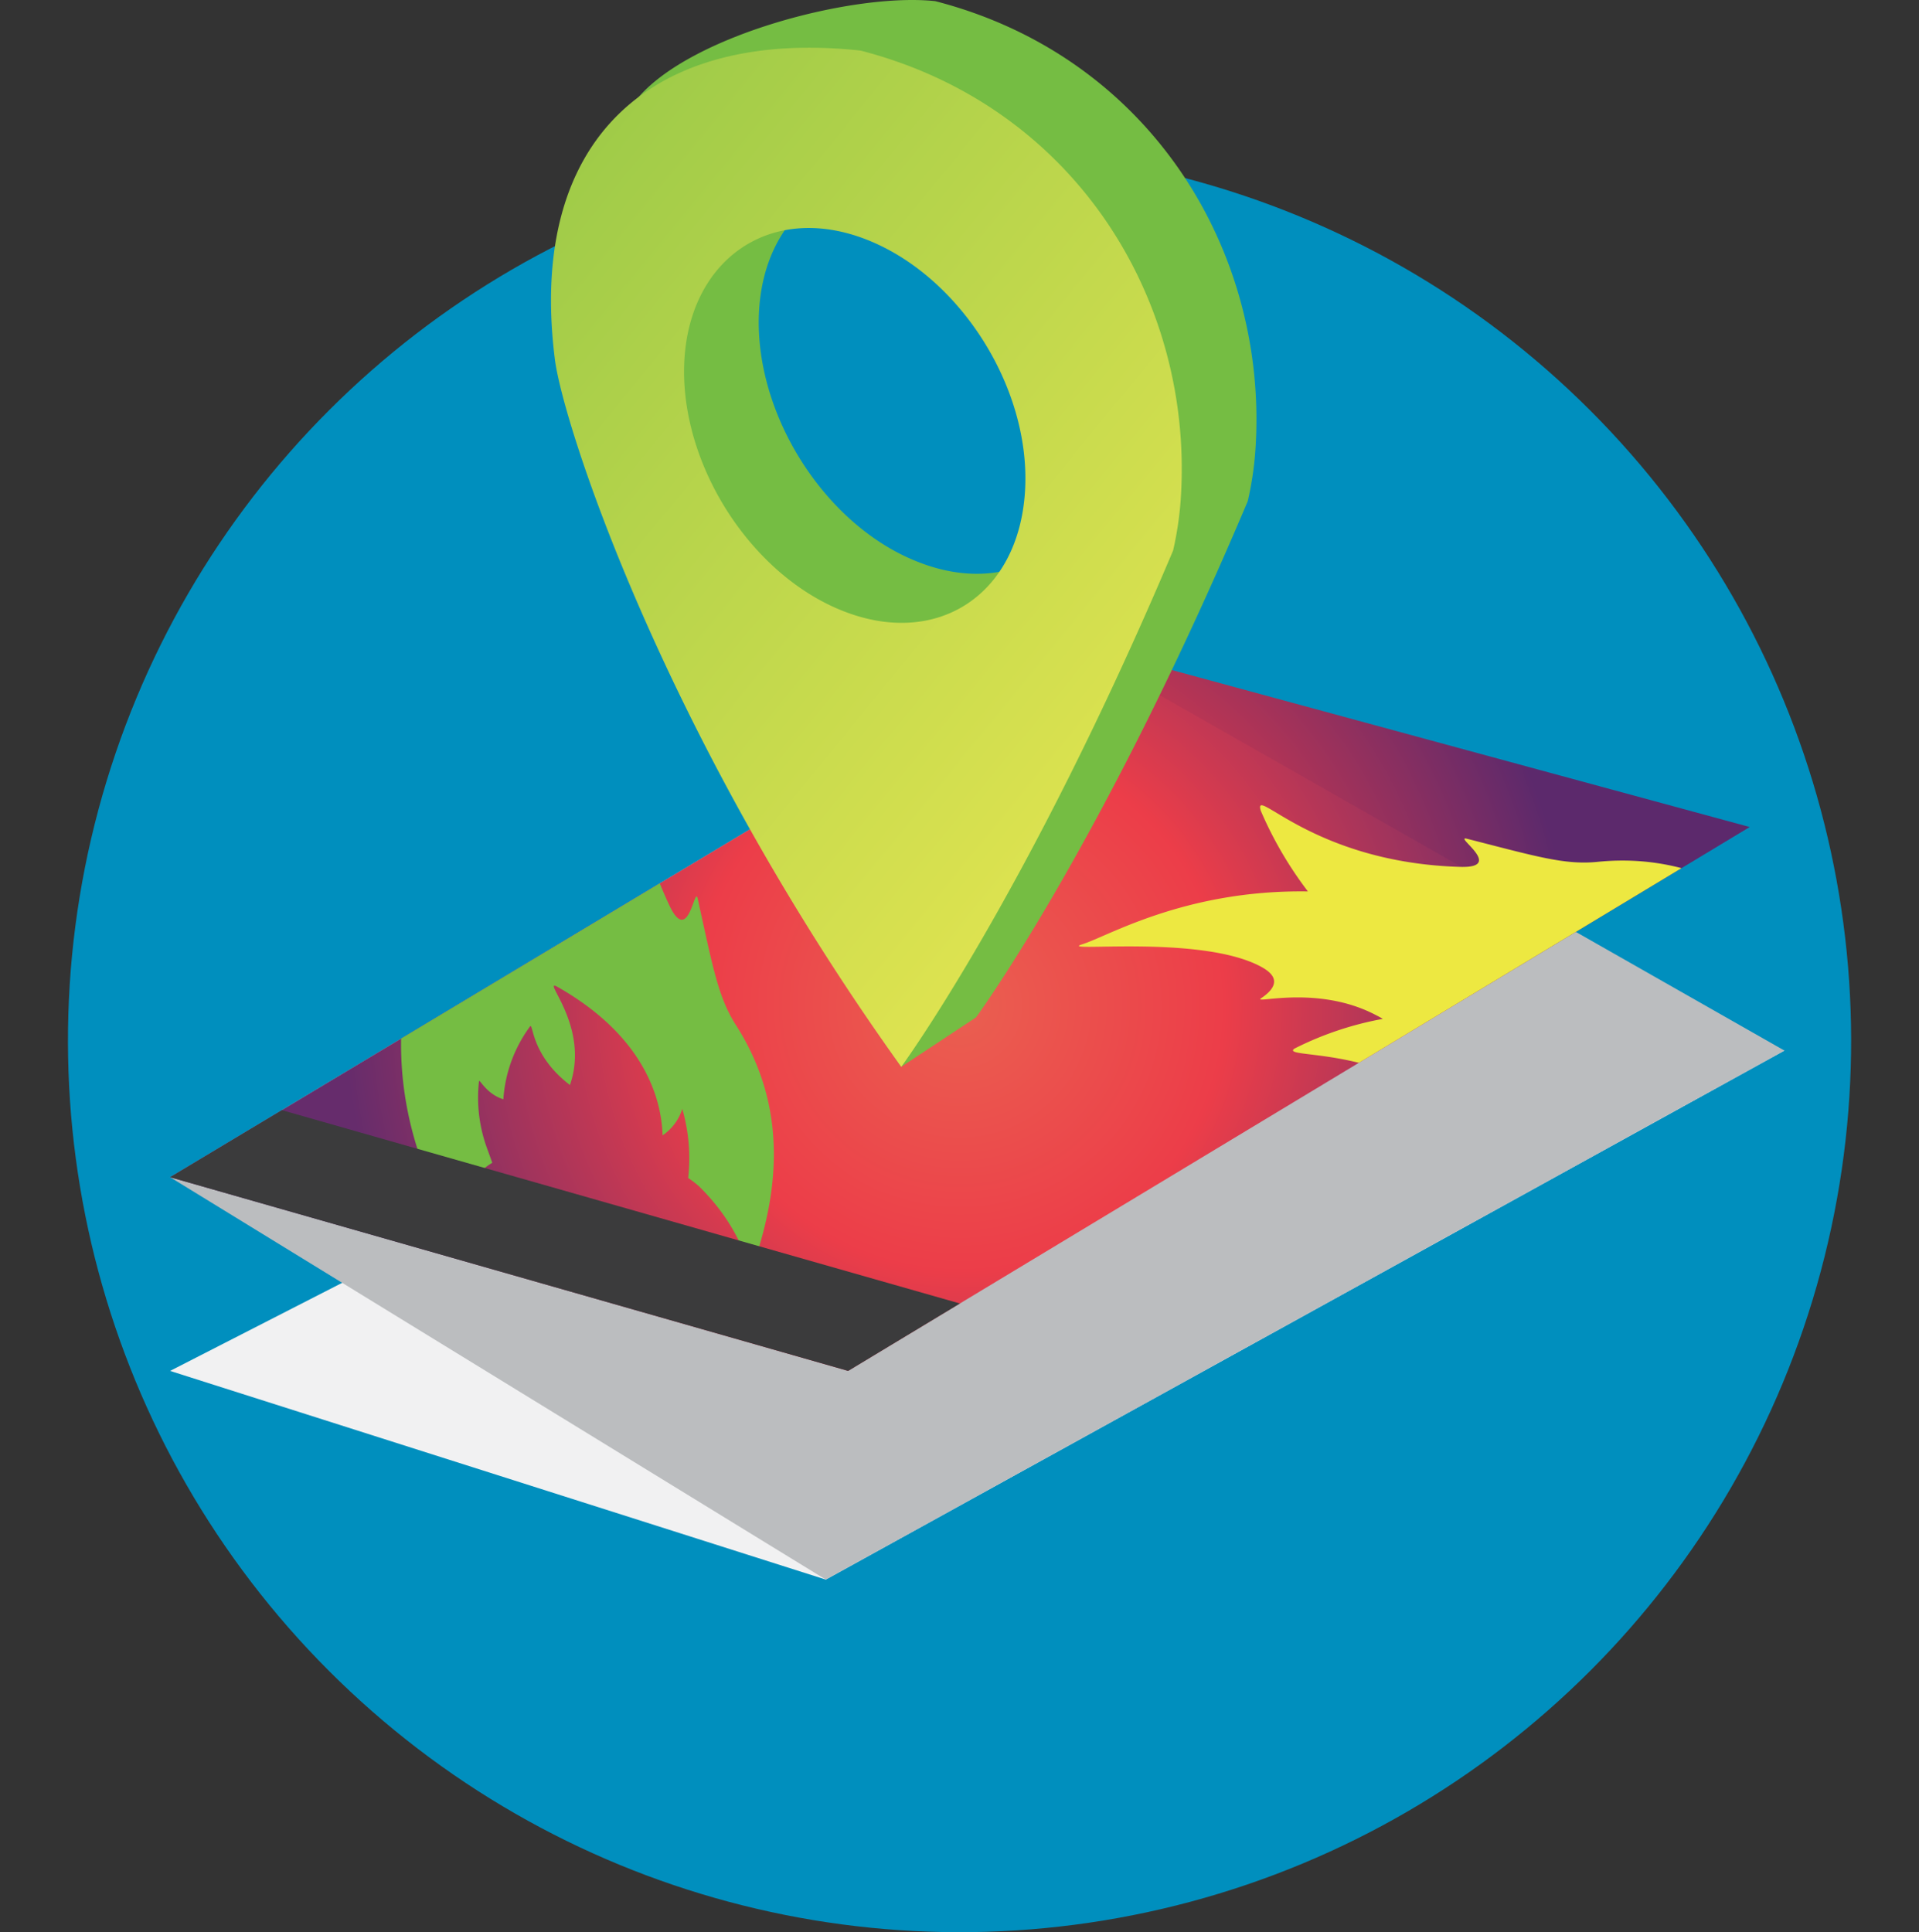 <?xml version="1.0" encoding="UTF-8"?>
<svg xmlns="http://www.w3.org/2000/svg" xmlns:xlink="http://www.w3.org/1999/xlink" viewBox="0 0 166.53 167.68">
  <rect x="0" y="0" width="166.53" height="167.68" fill="#333333" stroke="none"/>
  <defs>
    <style>.cls-1{fill:none;}.cls-2{fill:#008fbe;}.cls-3{fill:#f1f1f2;}.cls-4{fill:#bbbdbf;}.cls-5{opacity:0.95;fill:url(#radial-gradient);}.cls-6{fill:#75bd43;}.cls-7{fill:url(#linear-gradient);}.cls-8{clip-path:url(#clip-path);}.cls-9{fill:#ede841;}.cls-10{fill:#3b3b3c;}</style>
    <radialGradient id="radial-gradient" cx="83.3" cy="87.29" r="53.39" gradientUnits="userSpaceOnUse">
      <stop offset="0" stop-color="#ec5a4a"></stop>
      <stop offset="0.43" stop-color="#ee3642"></stop>
      <stop offset="1" stop-color="#612467"></stop>
    </radialGradient>
    <linearGradient id="linear-gradient" x1="129.89" y1="89.91" x2="-6.78" y2="-21.83" gradientUnits="userSpaceOnUse">
      <stop offset="0.11" stop-color="#eee952"></stop>
      <stop offset="0.9" stop-color="#75bb43"></stop>
    </linearGradient>
    <clipPath id="clip-path">
      <polygon class="cls-1" points="73.6 118.97 14.76 102.16 92.35 55.61 151.84 71.77 73.6 118.97"></polygon>
    </clipPath>
  </defs>
  <g id="Layer_1" data-name="Layer 1">
    <circle class="cls-2" cx="83.27" cy="90.31" r="77.37" transform="translate(-39.47 85.33) rotate(-45)"></circle>
    <polygon class="cls-3" points="14.76 118.97 71.66 137.08 154.85 91.17 96.23 77.27 14.76 118.97"></polygon>
    <polygon class="cls-4" points="71.66 137.08 14.76 102.16 92.35 55.61 154.85 91.17 71.66 137.08"></polygon>
    <polygon class="cls-5" points="73.6 118.97 14.76 102.16 92.35 55.61 151.84 71.77 73.6 118.97"></polygon>
    <path class="cls-6" d="M81.16.1C74.17-.66,60.08,3,55.39,8.46c-5.3,6.21-2.22,6.63-.77,18.33.6,5.27,3.66,37.47,23.59,65.79l6.49-4.29s10.93-14.87,23.58-44.8a28.73,28.73,0,0,0,.66-4.4C110.13,21.86,99.82,4.91,81.16.1ZM79.58,48.73c-8-3.17-14.1-12.76-13.72-21.53s7.21-13.78,15.39-10.83S96,29.29,95.44,38.4,87.73,52,79.58,48.73Z"></path>
    <path class="cls-7" d="M74.68,4.39c-18-1.94-28.92,7.54-26.54,26.69.61,5.37,9.28,32.54,30.07,61.5,0,0,10.94-14.87,23.59-44.8a28.73,28.73,0,0,0,.66-4.4C103.65,26.15,93.34,9.2,74.68,4.39ZM73.1,53c-8-3.18-14.1-12.76-13.72-21.53s7.21-13.78,15.39-10.84c8.33,3,14.74,12.93,14.18,22S81.25,56.26,73.1,53Z"></path>
    <g class="cls-8">
      <path class="cls-9" d="M140,100.58a4.91,4.91,0,0,1-.32-1.53l-1.16-.15a12.8,12.8,0,0,1-5.62-2c-.39-.25,1.11,0,2.3-1.21a12,12,0,0,1-4.58-4.9c-.28-.5,2.13,1.12,6.09-.82-3.8-3.93-9.58-1.89-8-2.91,7.38-4.87,12.9-3.54,15.58-2.28A4.26,4.26,0,0,0,143,82.23a15.18,15.18,0,0,1,5.63,2.27,8.53,8.53,0,0,1,1.06-.5c5.57-1.89,9.09-.26,8.33-1-3.69-3.72-9.91-9.15-19.36-8.21-2.85.29-5.28-.45-11.35-2-1.27-.33,3.38,2.57-.63,2.44-12.84-.39-17.95-7.17-17.27-4.87a33,33,0,0,0,4.09,7c-10.63-.16-17.33,3.88-19.56,4.58-2.45.76,10.09-.88,15.41,1.91.93.49,2.15,1.39.09,2.78-.79.54,4.57-1.13,9.56,1.26.34.17.69.34,1,.53A28.16,28.16,0,0,0,112.33,91c-1.22.87,6.87-.21,12.68,4.7,1.82,1.54-4,1.91-3.31,2.25,0,0,7.62,7.53,21.2,6.69C144,104.58,141.29,103.31,140,100.58Z"></path>
      <path class="cls-6" d="M41.5,101.91a4.87,4.87,0,0,1,1.22-1l-.4-1.11a12.82,12.82,0,0,1-.76-5.91c0-.45.52,1,2.12,1.51a12,12,0,0,1,2.3-6.3c.32-.47,0,2.4,3.48,5.06,1.79-5.16-2.64-9.4-1.05-8.5,7.69,4.38,9,9.91,9.09,12.87a4.38,4.38,0,0,0,1.71-2.3,15.45,15.45,0,0,1,.51,6,8.15,8.15,0,0,1,.93.71c4.21,4.12,4.33,8,4.67,7C67,105,69,97,63.89,89c-1.55-2.41-2-4.91-3.34-11-.28-1.28-.77,4.18-2.47.55-5.45-11.63-1.72-19.25-3.46-17.6a33.06,33.06,0,0,0-4.38,6.8C45.58,58.16,38.94,54,37.32,52.34c-1.79-1.84,5.35,8.6,5.26,14.61,0,1-.27,2.54-2.44,1.34-.84-.47,3.08,3.56,3.2,9.09,0,.39,0,.77,0,1.16a27.21,27.21,0,0,0-5.8-5.63c-1.32-.69,3.3,6,1.55,13.44-.55,2.31-3.52-2.71-3.51-1.94,0,0-3.27,10.2,3.62,21.93C39.75,107.31,39.65,104.3,41.5,101.91Z"></path>
    </g>
    <polygon class="cls-10" points="73.6 118.97 83.3 113.12 24.46 96.34 14.76 102.16 73.6 118.97"></polygon>
  </g>
</svg>
